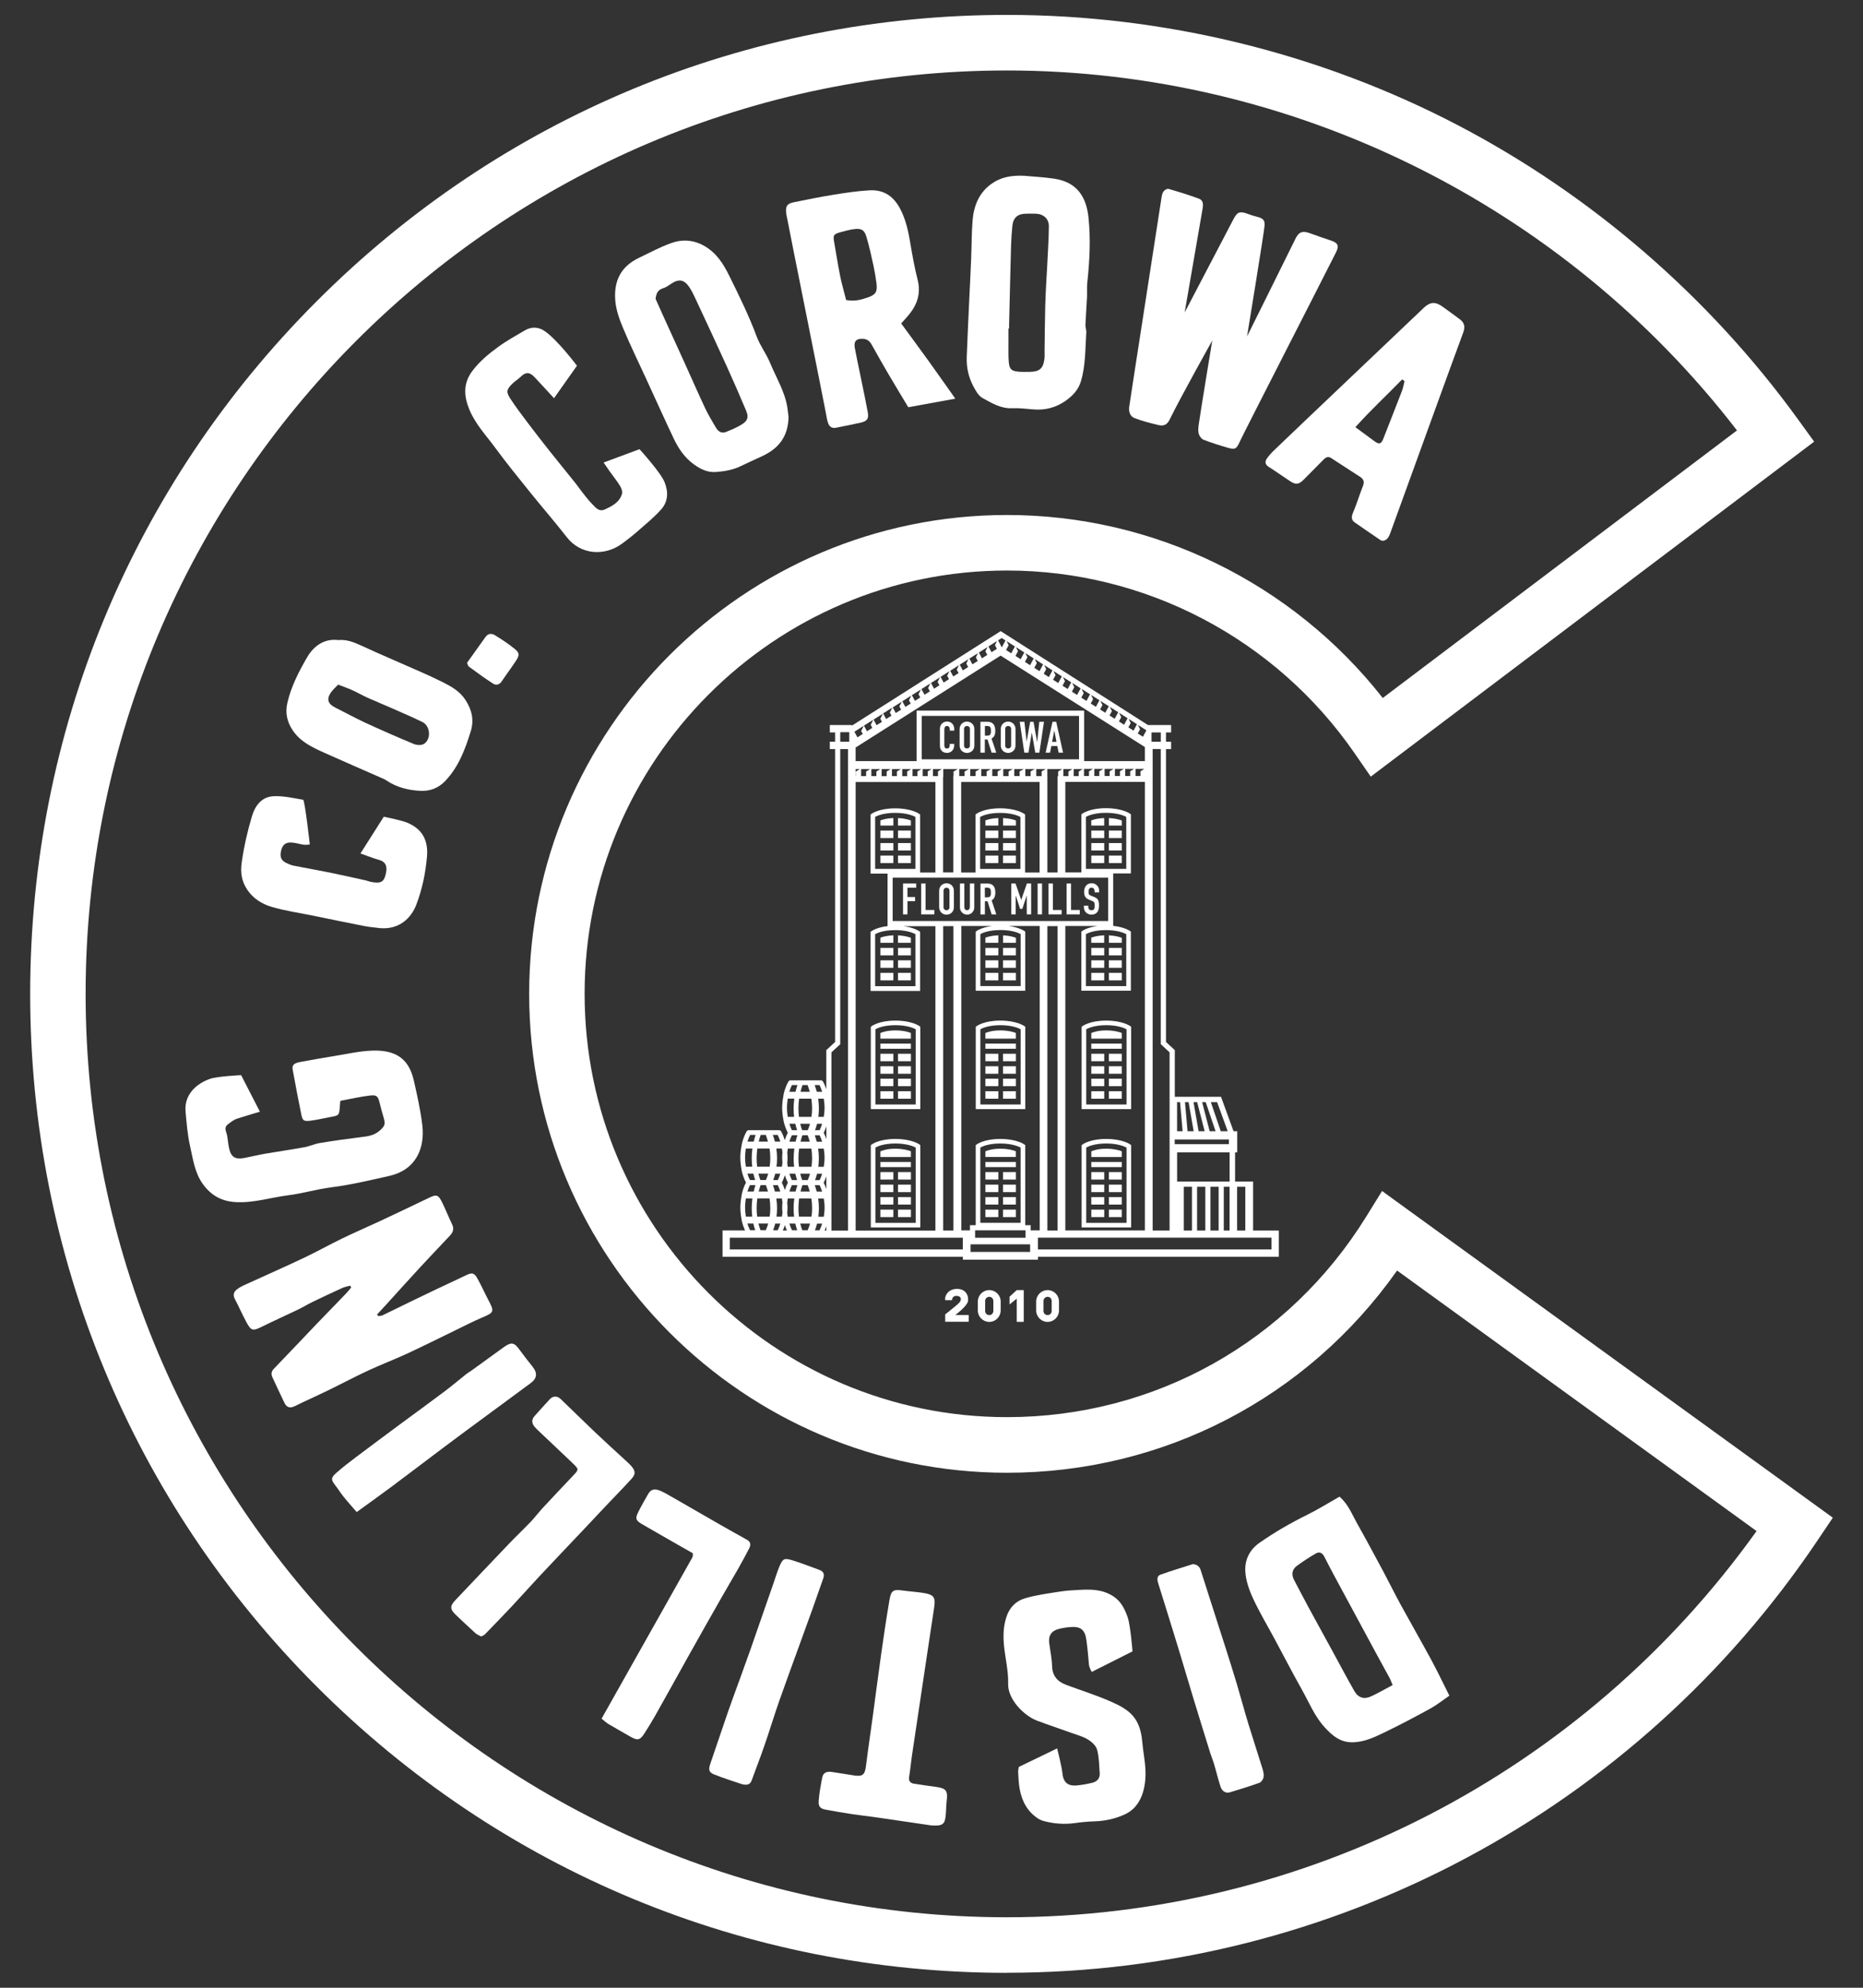 <svg xmlns="http://www.w3.org/2000/svg" id="Layer_1" viewBox="0 0 450 480"><rect x="0" y="0" width="450" height="480" fill="#333333" stroke="none"/><defs><style>.cls-1,.cls-2{fill:#fff;stroke-width:0px;}.cls-2{fill-rule:evenodd;}</style></defs><polygon class="cls-1" points="243.85 313.13 243.85 315 245.59 313.59 245.59 319.2 247.28 319.2 247.28 311.53 245.59 311.53 243.85 313.13"></polygon><path class="cls-1" d="m266.71,225.87h-.16c-1.39.07-2.36.33-2.96.56v1.24h3.12v-1.8h0Z"></path><polygon class="cls-2" points="266.72 234.93 263.6 234.93 263.6 236.74 266.72 236.74 266.72 234.93 266.72 234.93"></polygon><polygon class="cls-2" points="266.72 228.9 263.6 228.9 263.6 230.7 266.72 230.7 266.72 228.9 266.72 228.9"></polygon><polygon class="cls-2" points="266.72 231.9 263.6 231.9 263.6 233.71 266.72 233.71 266.72 231.9 266.72 231.9"></polygon><polygon class="cls-2" points="270.96 200.57 267.84 200.57 267.84 202.38 270.96 202.38 270.96 200.57 270.96 200.57"></polygon><polygon class="cls-2" points="266.72 200.57 263.6 200.57 263.6 202.38 266.72 202.38 266.72 200.57 266.72 200.57"></polygon><polygon class="cls-2" points="270.96 203.58 267.84 203.58 267.84 205.38 270.96 205.38 270.96 203.58 270.96 203.58"></polygon><path class="cls-1" d="m270.96,226.46c-.61-.24-1.64-.51-3.07-.59h-.04v1.8h3.12v-1.22h0Z"></path><polygon class="cls-2" points="266.72 203.58 263.6 203.58 263.6 205.38 266.72 205.38 266.72 203.58 266.72 203.58"></polygon><polygon class="cls-2" points="270.96 206.6 267.84 206.6 267.84 208.41 270.96 208.41 270.96 206.6 270.96 206.6"></polygon><path class="cls-1" d="m270.96,198.13c-.61-.24-1.64-.51-3.07-.58h-.04v1.8h3.12v-1.21h0Z"></path><polygon class="cls-2" points="270.96 292.1 267.84 292.1 267.84 293.9 270.96 293.9 270.96 292.1 270.96 292.1"></polygon><polygon class="cls-2" points="266.72 286.07 263.6 286.07 263.6 287.87 266.72 287.87 266.72 286.07 266.72 286.07"></polygon><polygon class="cls-2" points="270.96 286.07 267.84 286.07 267.84 287.87 270.96 287.87 270.96 286.07 270.96 286.07"></polygon><polygon class="cls-2" points="270.96 283.04 267.84 283.04 267.84 284.84 270.96 284.84 270.96 283.04 270.96 283.04"></polygon><polygon class="cls-2" points="267.84 234.93 270.96 234.93 270.96 236.74 267.84 236.74 267.84 234.93 267.84 234.93"></polygon><polygon class="cls-2" points="267.84 231.9 270.96 231.9 270.96 233.71 267.84 233.71 267.84 231.9 267.84 231.9"></polygon><polygon class="cls-2" points="266.72 289.07 263.6 289.07 263.6 290.88 266.72 290.88 266.72 289.07 266.72 289.07"></polygon><polygon class="cls-2" points="267.84 228.9 270.96 228.9 270.96 230.7 267.84 230.7 267.84 228.9 267.84 228.9"></polygon><polygon class="cls-2" points="266.72 292.1 263.6 292.1 263.6 293.9 266.72 293.9 266.72 292.1 266.72 292.1"></polygon><polygon class="cls-2" points="266.72 283.04 263.6 283.04 263.6 284.84 266.72 284.84 266.72 283.04 266.72 283.04"></polygon><polygon class="cls-2" points="215.78 200.57 212.66 200.57 212.66 202.38 215.78 202.38 215.78 200.57 215.78 200.57"></polygon><path class="cls-1" d="m212.66,198.11v1.24h3.12v-1.8h-.16c-1.39.07-2.36.33-2.96.56"></path><polygon class="cls-2" points="216.91 200.57 220.02 200.57 220.02 202.38 216.91 202.38 216.91 200.57 216.91 200.57"></polygon><path class="cls-1" d="m220.02,198.13c-.61-.24-1.64-.51-3.07-.58h-.05v1.8h3.12v-1.21h0Z"></path><polygon class="cls-2" points="216.91 203.58 220.02 203.58 220.02 205.38 216.91 205.38 216.91 203.58 216.91 203.58"></polygon><polygon class="cls-2" points="215.78 203.58 212.66 203.58 212.66 205.38 215.78 205.38 215.78 203.58 215.78 203.58"></polygon><polygon class="cls-2" points="266.72 206.6 263.6 206.6 263.6 208.41 266.72 208.41 266.72 206.6 266.72 206.6"></polygon><polygon class="cls-2" points="270.96 280.59 263.6 280.59 263.6 281.83 270.96 281.83 270.96 280.59 270.96 280.59"></polygon><polygon class="cls-2" points="242.27 203.58 245.39 203.58 245.39 205.38 242.27 205.38 242.27 203.58 242.27 203.58"></polygon><polygon class="cls-2" points="215.78 206.6 212.66 206.6 212.66 208.41 215.78 208.41 215.78 206.6 215.78 206.6"></polygon><polygon class="cls-2" points="242.27 206.6 245.39 206.6 245.39 208.41 242.27 208.41 242.27 206.6 242.27 206.6"></polygon><polygon class="cls-2" points="242.27 200.57 245.39 200.57 245.39 202.38 242.27 202.38 242.27 200.57 242.27 200.57"></polygon><polygon class="cls-2" points="216.91 206.6 220.02 206.6 220.02 208.41 216.91 208.41 216.91 206.6 216.91 206.6"></polygon><polygon class="cls-2" points="212.66 228.9 215.78 228.9 215.78 230.7 212.66 230.7 212.66 228.9 212.66 228.9"></polygon><path class="cls-1" d="m215.78,225.87h-.16c-1.39.07-2.36.33-2.96.56v1.24h3.12v-1.8h0Z"></path><path class="cls-1" d="m266.71,197.55h-.16c-1.39.07-2.36.32-2.96.56v1.25h3.12v-1.8h0Z"></path><polygon class="cls-2" points="212.66 234.93 215.78 234.93 215.78 236.74 212.66 236.74 212.66 234.93 212.66 234.93"></polygon><polygon class="cls-2" points="212.66 231.9 215.78 231.9 215.78 233.71 212.66 233.71 212.66 231.9 212.66 231.9"></polygon><polygon class="cls-2" points="216.91 228.9 220.02 228.9 220.02 230.7 216.91 230.7 216.91 228.9 216.91 228.9"></polygon><path class="cls-1" d="m220.02,226.46c-.61-.24-1.64-.51-3.07-.59h-.05v1.8h3.12v-1.22h0Z"></path><polygon class="cls-2" points="216.91 231.9 220.02 231.9 220.02 233.71 216.91 233.71 216.91 231.9 216.91 231.9"></polygon><polygon class="cls-2" points="216.91 234.93 220.02 234.93 220.02 236.74 216.91 236.74 216.91 234.93 216.91 234.93"></polygon><polygon class="cls-2" points="238.02 234.93 241.14 234.93 241.14 236.74 238.02 236.74 238.02 234.93 238.02 234.93"></polygon><polygon class="cls-2" points="245.39 257.48 242.27 257.48 242.27 259.29 245.39 259.29 245.39 257.48 245.39 257.48"></polygon><path class="cls-1" d="m238.02,250.81h7.36v-1.37c-.7-.28-1.93-.62-3.75-.62s-2.94.35-3.62.63v1.37h0Z"></path><polygon class="cls-2" points="245.39 254.46 242.27 254.46 242.27 256.26 245.39 256.26 245.39 254.46 245.39 254.46"></polygon><polygon class="cls-2" points="245.39 252.01 238.02 252.01 238.02 253.25 245.39 253.25 245.39 252.01 245.39 252.01"></polygon><polygon class="cls-2" points="245.39 263.51 242.27 263.51 242.27 265.32 245.39 265.32 245.39 263.51 245.39 263.51"></polygon><polygon class="cls-2" points="245.39 260.49 242.27 260.49 242.27 262.29 245.39 262.29 245.39 260.49 245.39 260.49"></polygon><polygon class="cls-2" points="241.14 260.49 238.02 260.49 238.02 262.29 241.14 262.29 241.14 260.49 241.14 260.49"></polygon><polygon class="cls-2" points="241.14 254.46 238.02 254.46 238.02 256.26 241.14 256.26 241.14 254.46 241.14 254.46"></polygon><polygon class="cls-2" points="241.14 263.51 238.02 263.51 238.02 265.32 241.14 265.32 241.14 263.51 241.14 263.51"></polygon><polygon class="cls-2" points="241.14 257.48 238.02 257.48 238.02 259.29 241.14 259.29 241.14 257.48 241.14 257.48"></polygon><path class="cls-1" d="m246.54,266.71h-9.74v-18.17c.54-.3,2.09-.98,4.83-.98s4.35.68,4.91.98v18.17h0Zm-4.91-20.26c-3.91,0-5.65,1.28-5.72,1.33l-.22.17v19.88h11.96v-19.89l-.23-.17c-.08-.05-1.89-1.32-5.79-1.32"></path><path class="cls-1" d="m241.14,225.87h-.16c-1.39.07-2.36.33-2.96.56v1.24h3.12v-1.8h0Z"></path><polygon class="cls-2" points="238.02 228.9 241.14 228.9 241.14 230.7 238.02 230.7 238.02 228.9 238.02 228.9"></polygon><polygon class="cls-2" points="238.02 231.9 241.14 231.9 241.14 233.71 238.02 233.71 238.02 231.9 238.02 231.9"></polygon><path class="cls-1" d="m307.13,301.71h-56.43v-2.84h56.43v2.84h0Zm-65.5-77.13c2.76,0,4.35.68,4.91.98v12.56h-9.74v-12.56c.54-.3,2.09-.97,4.83-.97m7.33,72.52v-1.25h-1.32v-19.34l-.23-.17c-.07-.06-1.88-1.32-5.79-1.32s-5.65,1.28-5.72,1.33l-.22.17v19.33h-1.39v1.25h-2.08v-73.5h7.41c-2.49.32-3.66,1.15-3.72,1.2l-.22.17v14.26h11.96v-14.27l-.23-.17c-.06-.04-1.27-.87-3.77-1.19h7.5v73.5h-2.19,0Zm-12.17-1.82v-18.18c.54-.3,2.09-.98,4.83-.98s4.35.69,4.91.98v18.17h-9.74Zm10.93,3.6h-12.19v-1.79h12.19v1.79h0Zm1.1,3.42h-14.39v-1.83h14.39v1.83h0Zm-16.26-.59h-56.28v-2.84h56.28v2.84h0Zm-52.4-12.33h1.58c-.23,1.67-.19,3.16-.04,4.4h-1.54c-.11-.72-.19-1.44-.19-2.2s.08-1.49.19-2.2m0-7.65c-.11-.71-.19-1.44-.19-2.2s.08-1.49.19-2.2h1.58c-.23,1.67-.19,3.16-.04,4.4h-1.54Zm.38,1.66h1.43c.15.64.31,1.17.44,1.55h-1.27c-.24-.48-.44-1-.61-1.55m1.9,13.67h-1.26c-.25-.5-.46-1.05-.64-1.62h1.43c.15.68.33,1.23.47,1.62m-.39-9.34h-1.5c.18-.55.37-1.07.61-1.55h1.33c-.17.53-.32,1.04-.43,1.55m-.86-13.67h1.32c-.18.55-.33,1.09-.46,1.62h-1.5c.18-.57.39-1.12.64-1.62m4.37,21.39c-.24.87-.49,1.36-.49,1.38-.04.07-.05.15-.07.24h-1.3c-.11-.27-.31-.82-.51-1.62h2.37Zm-2.63-6.06h2.94c.28,1.7.22,3.2.04,4.4h-3.02c-.15-1.22-.2-2.72.04-4.4m2.57-1.66h-2.24c.12-.5.27-1.02.46-1.55h1.3s0,.08.02.12c.18.49.33.96.46,1.43m-.43-2.95c-.03.05-.03.11-.05.17h-1.35c-.12-.29-.3-.83-.48-1.55h2.37c-.24.86-.49,1.37-.49,1.38m-2.14-7.44h2.94c.28,1.7.22,3.2.04,4.4h-3.02c-.15-1.22-.2-2.72.04-4.4m.81-3.28h1.27c0,.07,0,.13.03.19.18.49.33.96.46,1.43h-2.24c.13-.53.29-1.07.48-1.62m4.11,0c.26.5.46,1.05.64,1.62h-1.31c-.14-.53-.3-1.07-.5-1.62h1.16Zm1.02,3.28c.05.32.1.63.13.96-.04.41-.07.82-.07,1.24s.04.83.07,1.24c-.03.33-.08.64-.13.96h-1.31c.16-1.23.21-2.72-.04-4.4h1.35Zm-1.61,18.12h1.23c-.18.57-.38,1.12-.64,1.62h-1.11c.14-.36.34-.91.52-1.62m-.49-10.5c.14-.36.32-.89.49-1.55h1.23c-.17.55-.37,1.07-.61,1.55h-1.11,0Zm1.11,1.23c.24.47.44,1,.61,1.55h-1.31c-.13-.5-.29-1.02-.47-1.55h1.17,0Zm1.12,6.65c-.03.32-.08.64-.13.96h-1.31c.16-1.24.21-2.73-.04-4.4h1.35c.05.32.1.63.13.96-.04.41-.07.82-.07,1.24s.04.83.07,1.24m1.07,4.29h-.98c.19-.41.35-.84.49-1.29.14.45.31.88.49,1.29m.24-11.55c-.29.55-.53,1.15-.73,1.79-.2-.63-.44-1.24-.73-1.79.29-.55.53-1.15.73-1.79.2.64.44,1.24.73,1.79m-.14-7.27c.03-.32.07-.64.12-.96h1.58c-.23,1.67-.2,3.16-.05,4.4h-1.54c-.05-.31-.1-.63-.12-.96.03-.41.07-.82.07-1.24s-.04-.83-.07-1.24m.12-8.61c-.11-.71-.19-1.44-.19-2.2s.08-1.49.19-2.2h1.58c-.23,1.67-.2,3.16-.05,4.4h-1.54Zm.39,1.66h1.43c.15.64.31,1.17.44,1.55h-1.26c-.24-.47-.44-1-.61-1.55m1.5,4.33h-1.5c.17-.55.37-1.07.61-1.55h1.32c-.17.53-.32,1.04-.43,1.55m-1.5,7.72h1.43c.15.64.31,1.17.44,1.55h-1.26c-.24-.48-.44-1-.61-1.55m1.5,4.33h-1.5c.17-.55.37-1.07.61-1.55h1.32c-.17.53-.32,1.04-.43,1.55m-.07,7.72c.16.68.33,1.23.47,1.62h-1.26c-.25-.5-.46-1.05-.64-1.62h1.43Zm-1.94-5.1c.03-.33.07-.64.12-.96h1.58c-.23,1.67-.2,3.16-.05,4.4h-1.54c-.05-.32-.1-.64-.12-.96.03-.41.07-.82.07-1.24s-.04-.83-.07-1.24m1.14-28.34h1.32c-.18.55-.33,1.1-.46,1.62h-1.5c.18-.57.38-1.12.64-1.62m4.37,33.44c-.24.87-.48,1.36-.49,1.38-.04.07-.05.15-.07.24h-1.3c-.11-.27-.31-.82-.51-1.62h2.37Zm-2.63-6.06h2.94c.28,1.7.22,3.2.04,4.4h-3.02c-.15-1.22-.2-2.72.04-4.4m2.57-1.66h-2.24c.12-.5.27-1.02.46-1.55h1.3s0,.08.02.12c.19.49.33.96.46,1.43m-.43-2.95c-.03.05-.03.11-.05.17h-1.35c-.12-.29-.3-.83-.48-1.55h2.37c-.24.86-.48,1.37-.49,1.38m-2.14-7.44h2.94c.28,1.7.22,3.2.04,4.4h-3.02c-.15-1.22-.2-2.72.04-4.4m2.57-1.66h-2.24c.12-.5.27-1.02.46-1.55h1.3s0,.08.02.12c.19.49.33.96.46,1.43m-.43-2.95c-.03.06-.03.11-.05.17h-1.35c-.12-.29-.3-.82-.48-1.55h2.37c-.24.87-.48,1.37-.49,1.38m-2.14-7.44h2.94c.28,1.7.22,3.2.04,4.4h-3.02c-.15-1.22-.2-2.72.04-4.4m.81-3.28h1.27c0,.07,0,.13.03.2.19.48.33.96.46,1.42h-2.24c.13-.53.29-1.07.48-1.62m4.12,0c.25.5.46,1.05.64,1.62h-1.31c-.14-.52-.3-1.07-.5-1.62h1.17Zm1.02,3.28c.11.71.19,1.44.19,2.2s-.08,1.49-.19,2.2h-1.31c.16-1.24.21-2.72-.04-4.4h1.36Zm-.02,8.23c.25-.47.46-.99.65-1.53v3.07c-.18-.54-.4-1.06-.65-1.54m-1.29,20.28c.16-1.24.21-2.73-.04-4.4h1.36c.11.71.19,1.44.19,2.2s-.08,1.49-.19,2.2h-1.31Zm-.31,1.66h1.23c-.18.57-.38,1.12-.64,1.62h-1.11c.14-.36.34-.91.52-1.62m.62-9.27c.24.47.44,1,.61,1.55h-1.31c-.13-.5-.29-1.02-.47-1.55h1.17,0Zm-1.11-13.29c.14-.36.32-.88.49-1.55h1.23c-.17.55-.37,1.07-.61,1.55h-1.11,0Zm1.11,1.24c.24.47.44,1,.61,1.55h-1.31c-.13-.5-.29-1.02-.47-1.55h1.17,0Zm.61,9.27c-.17.55-.37,1.07-.61,1.55h-1.11c.14-.36.32-.89.49-1.55h1.23Zm-.93-1.66c.16-1.23.21-2.72-.04-4.4h1.36c.11.71.19,1.44.19,2.2s-.08,1.49-.19,2.2h-1.31Zm1.94,14.35v1.03h-.41c.15-.33.29-.68.41-1.03m-.65-10.52c.25-.48.46-.99.65-1.53v3.06c-.18-.54-.4-1.05-.65-1.53m1.88-31.47l2.13-1.97v-71.27h1.87v116.27h-4v-43.02h0Zm2.13-77.32h2.18v2.3h-2.18v-2.3h0Zm5.66-1.53l-.61,1.24.39.72-1.29.82-.73-1.36,2.24-1.42h0Zm2.31-1.46l-.61,1.22.39.73-1.29.82-.73-1.36,2.23-1.41h0Zm2.3-1.46l-.59,1.2.39.75-1.29.82-.73-1.36,2.21-1.4h0Zm2.3-1.47l-.59,1.18.4.75-1.29.82-.73-1.36,2.2-1.4h0Zm2.3-1.46l-.58,1.17.41.77-1.29.82-.73-1.36,2.19-1.39h0Zm2.3-1.47l-.57,1.15.42.78-1.29.82-.73-1.37,2.18-1.38h0Zm2.3-1.46l-.56,1.14.42.79-1.29.82-.73-1.37,2.16-1.37h0Zm2.3-1.47l-.55,1.12.43.8-1.29.82-.74-1.37,2.15-1.37h0Zm2.3-1.46l-.55,1.11.43.81-1.29.82-.74-1.38,2.14-1.36h0Zm2.3-1.47l-.54,1.09.44.82-1.29.82-.74-1.38,2.13-1.36h0Zm2.3-1.46l-.53,1.07.45.83-1.29.82-.74-1.38,2.11-1.34h0Zm2.3-1.46l-.52,1.05.45.85-1.29.82-.74-1.39,2.1-1.33h0Zm2.3-1.46l-.51,1.03.46.86-1.29.82-.74-1.39,2.09-1.32h0Zm2.3-1.46l-.51,1.02.46.87-1.29.82-.74-1.39,2.07-1.32h0Zm2.3-1.46l-.5,1,.47.88-1.29.82-.75-1.39,2.06-1.31h0Zm1.14-.72l.91.58-.88,1.65-.04-.03-.88-1.65.89-.56h0Zm1.19.76l1.99,1.27-.88,1.65-1.25-.79.62-1.15-.48-.97h0Zm2.26,1.44l2,1.27-.88,1.64-1.25-.79.61-1.15-.49-.97h0Zm2.27,1.44l2,1.27-.87,1.64-1.25-.79.61-1.14-.49-.98h0Zm2.27,1.44l2,1.28-.87,1.63-1.25-.79.6-1.13-.48-.99h0Zm2.26,1.44l2,1.28-.86,1.62-1.25-.79.6-1.12-.49-.99h0Zm2.26,1.45l2.01,1.28-.87,1.61-1.25-.79.6-1.11-.5-1h0Zm2.27,1.44l2.01,1.28-.86,1.61-1.25-.79.59-1.1-.49-1h0Zm2.26,1.44l2.02,1.29-.86,1.6-1.25-.79.58-1.09-.5-1h0Zm2.26,1.44l2.03,1.29-.86,1.6-1.25-.79.58-1.08-.5-1.01h0Zm2.27,1.44l2.03,1.29-.85,1.59-1.25-.79.57-1.07-.5-1.02h0Zm2.26,1.44l2.03,1.29-.85,1.58-1.25-.79.57-1.07-.51-1.02h0Zm2.27,1.45l2.04,1.29-.85,1.58-1.25-.79.57-1.06-.51-1.02h0Zm2.26,1.44l2.04,1.3-.84,1.57-1.25-.79.56-1.04-.51-1.03h0Zm2.27,1.44l2.04,1.3-.83,1.56-1.25-.79.56-1.04-.51-1.04h0Zm-10.73,10.22v-12.2h-40.47v12.2h-14.72v-3.29l35.02-22.19,34.85,22.08v3.4h-14.67Zm12.42,3.59v-1.71h2.14-.02s-.92.57-.92.57v1.14h-1.21,0Zm-2.49,0v-1.71h2.15-.02s-.93.57-.93.57v1.14h-1.21Zm-2.49,0v-1.71h2.16-.02s-.93.57-.93.57v1.13h-1.21Zm-2.49,0v-1.71h2.16-.02s-.93.58-.93.58v1.13h-1.22Zm-2.49,0v-1.71h2.17-.02s-.94.58-.94.58v1.12h-1.21,0Zm-2.49,0v-1.71h2.17-.02s-.95.59-.95.59v1.12h-1.21,0Zm-4.52,36.22h7.82c-2.49.32-3.66,1.15-3.72,1.2l-.22.17v14.26h11.96v-14.27l-.23-.17c-.06-.04-1.36-.93-4.04-1.22v-12.66h4.28v-14.27l-.23-.17c-.07-.05-1.89-1.32-5.79-1.32s-5.65,1.28-5.72,1.33l-.22.17v14.01h-3.88v-21.86h19.22v108.31h-19.22v-73.5h0Zm14.73,1.96v12.56h-9.74v-12.56c.54-.3,2.09-.97,4.83-.97s4.35.68,4.91.98m-9.74-15.77v-12.56c.54-.29,2.09-.97,4.83-.97s4.35.68,4.91.98v12.56h-9.74Zm-46.09,14.79c2.75,0,4.35.68,4.91.98v12.56h-9.74v-12.56c.54-.3,2.09-.97,4.83-.97m4.91-27.35v12.56h-9.74v-12.56c.54-.29,2.09-.97,4.83-.97s4.35.68,4.91.98m3.9-11.56h-.02s-.92.57-.92.57v1.14h-1.21v-1.71h2.15Zm2.47,0h-.01s-.92.57-.92.57v1.14h-1.21v-1.71h2.14Zm3.88,0h-.02s-1.03.6-1.03.6v1.11h-.05v23.26h-2.48v-23h.04v-1.97h3.53Zm18.93,1.71v-1.71h2.29-.01s-.99.57-.99.57v1.14h-1.29Zm-2.65,0v-1.71h2.29-.02s-.99.57-.99.57v1.14h-1.29Zm-2.66,0v-1.71h2.3-.02s-.99.57-.99.57v1.13h-1.29Zm-2.66,0v-1.71h2.31-.02s-1,.58-1,.58v1.13h-1.29Zm-2.66,0v-1.71h2.32-.02s-1,.58-1,.58v1.12h-1.29,0Zm-2.66,0v-1.71h2.32-.02s-1.01.59-1.01.59v1.12h-1.29Zm-2.65,0v-1.71h2.32-.02s-1.01.59-1.01.59v1.11h-1.29Zm-2.66,0v-1.71h2.33-.02s-1.02.59-1.02.59v1.11h-1.29Zm14.78,9.85v12.56h-9.74v-12.56c.54-.29,2.09-.97,4.83-.97s4.35.68,4.91.98m.88-.77c-.07-.05-1.88-1.32-5.79-1.32s-5.65,1.28-5.72,1.33l-.22.17v14.01h-3.47v-21.86h18.94v21.86h-3.5v-14.01l-.23-.17h0Zm5.61-9.08v-1.71h3.59-.02s-.96.6-.96.6v1.11h-.13v23.26h-2.47v-23.26h0Zm6.07-1.71h-.02s-.96.59-.96.59v1.11h-1.21v-1.71h2.18Zm2.48,0h-.02s-.95.59-.95.59v1.11h-1.21v-1.71h2.18Zm-.89-2.36h-38v-10.48h38v10.48h0Zm-40.23,4.07v-1.71h2.15-.02s-.93.57-.93.57v1.13h-1.21,0Zm-2.48,0v-1.71h2.15-.02s-.93.58-.93.58v1.13h-1.2,0Zm-2.48,0v-1.71h2.16-.02s-.94.58-.94.58v1.12h-1.2,0Zm-2.49,0v-1.71h2.17-.02s-.94.59-.94.59v1.12h-1.21,0Zm-2.48,0v-1.71h2.18-.02s-.95.59-.95.59v1.11h-1.21,0Zm-2.48,0v-1.71h2.18-.01s-.96.59-.96.59v1.11h-1.21Zm-1.32,0v-1.71h1.02-.02s-.96.6-.96.6v1.11h-.04Zm19.27,1.41v21.86h-3.7v-14.01l-.23-.17c-.07-.05-1.89-1.32-5.79-1.32s-5.65,1.28-5.72,1.33l-.22.17v14.26h4.1v12.68c-2.6.3-3.82,1.17-3.88,1.22l-.22.17v14.26h11.96v-14.27l-.23-.17c-.06-.04-1.27-.87-3.77-1.19h7.7v73.5h-19.27v-108.31h19.27Zm4.35,108.31h-2.48v-73.5h2.48v73.5h0Zm25.16,0h-2.47v-73.5h2.47v73.5h0Zm-39.84-85.22h52.05v10.48h-52.05v-10.48h0Zm59.25-36.87l2.04,1.3h0s-.83,1.56-.83,1.56l-1.25-.79.55-1.03-.51-1.04h0Zm3.28,1.81h2.24v2.24h-2.24v-2.24h0Zm4.36,77.26v43.02h-4.09v-116.27h1.96v71.27l2.13,1.97h0Zm1.24,21.03h13.09v1.13h-13.09v-1.13h0Zm.57-9.01h.72l.62,7.02h-1.34v-7.02h0Zm2.78,0l1.23,7.02h-1.48l-.62-7.02h.88Zm2.07,0l1.81,7.02h-1.46l-1.23-7.02h.87Zm2.07,0l2.38,7.02h-1.43l-1.82-7.02h.86Zm2.75,0l2.56,7.02h-1.68l-2.39-7.02h1.51Zm-6.07,31h-1.98v-10.56h1.98v10.56h0Zm3.22,0h-1.99v-10.56h1.99v10.56h0Zm3.22,0h-1.98v-10.56h1.98v10.56h0Zm2.64,0h-1.4v-10.56h1.4v10.56h0Zm-12.67-18.87h12.68v7.05h-12.68v-7.05h0Zm14.49,8.31h1.98v10.56h-1.98v-10.56h0Zm10.04,10.56h-6.18v-11.55h0v-.27h-4.35v-7.05h.06s.46,0,.46,0v-5.11h-.89l-3.03-8.32h-11.16v-11.26l-2.13-1.97v-70.73h1.24v-1.78h-1.24v-2.24h1.24v-1.78h-5.58l-35.26-22.47-.33-.21-35.95,22.83v-.15h-5.32v1.78h1.28v2.24h-1.28v1.78h1.28v70.73l-2.13,1.97v9.44c-.23-.66-.48-1.3-.8-1.86-.11-.18-.3-.29-.51-.29h-7.34c-.21,0-.39.11-.5.29-.49.86-.87,1.86-1.13,2.93,0,0,0,0,0,0,0,.01,0,.03,0,.04-.04.14-.06.28-.09.42h.01s0,.04,0,.06h-.01s0,.05,0,.08c-.18.9-.29,1.84-.29,2.81s.11,1.96.3,2.89c0,.03,0,.06,0,.08.03.14.06.28.09.41,0,.01,0,.02,0,.03,0,0,0,0,0,0,.23.95.56,1.82.97,2.61-.29.55-.53,1.15-.73,1.79-.24-.75-.52-1.48-.88-2.11-.1-.18-.29-.29-.5-.29h-7.34c-.21,0-.4.11-.5.29-.49.86-.87,1.86-1.13,2.93,0,0,0,0,0,0,0,.01,0,.03,0,.04-.03.14-.06.28-.09.42h.01s0,.04,0,.06h-.02s0,.05,0,.08c-.18.9-.29,1.84-.29,2.81s.12,1.96.3,2.89c0,.03,0,.06,0,.08.03.14.05.28.09.41,0,.01,0,.02,0,.03,0,0,0,0,0,0,.23.95.57,1.82.98,2.61-.41.79-.75,1.65-.97,2.61,0,0,0,0,0,0,0,.01,0,.03,0,.04-.03.14-.06.28-.09.42h.01s0,.06,0,.06h-.02s0,.06,0,.08c-.18.9-.29,1.84-.29,2.82s.12,1.96.3,2.88c0,.03,0,.06,0,.09.03.14.05.28.09.41,0,0,0,.02,0,.03,0,0,0,0,0,0,.18.75.44,1.45.74,2.11h-5.43v6.37h58.05v.7h18.13v-.7h58.19v-6.37h0Z"></path><path class="cls-1" d="m245.39,198.13c-.61-.24-1.64-.51-3.07-.58h-.04v1.8h3.12v-1.21h0Z"></path><polygon class="cls-2" points="242.27 234.93 245.39 234.93 245.39 236.74 242.27 236.74 242.27 234.93 242.27 234.93"></polygon><polygon class="cls-2" points="242.27 228.9 245.39 228.9 245.39 230.7 242.27 230.7 242.27 228.9 242.27 228.9"></polygon><path class="cls-1" d="m245.39,226.46c-.61-.24-1.64-.51-3.07-.59h-.04v1.8h3.12v-1.22h0Z"></path><polygon class="cls-2" points="242.27 231.9 245.39 231.9 245.39 233.71 242.27 233.71 242.27 231.9 242.27 231.9"></polygon><path class="cls-1" d="m238.02,278.03v1.36h7.36v-1.38c-.7-.28-1.93-.62-3.75-.62s-2.94.35-3.62.63"></path><polygon class="cls-2" points="245.39 280.59 238.02 280.59 238.02 281.83 245.39 281.83 245.39 280.59 245.39 280.59"></polygon><polygon class="cls-2" points="270.96 252.01 263.6 252.01 263.6 253.25 270.96 253.25 270.96 252.01 270.96 252.01"></polygon><path class="cls-1" d="m263.6,279.39h7.36v-1.38c-.7-.28-1.93-.62-3.75-.62s-2.94.35-3.61.63v1.36h0Z"></path><polygon class="cls-2" points="270.96 254.46 267.84 254.46 267.84 256.26 270.96 256.26 270.96 254.46 270.96 254.46"></polygon><polygon class="cls-2" points="266.72 254.46 263.6 254.46 263.6 256.26 266.72 256.26 266.72 254.46 266.72 254.46"></polygon><polygon class="cls-2" points="270.96 257.48 267.84 257.48 267.84 259.29 270.96 259.29 270.96 257.48 270.96 257.48"></polygon><polygon class="cls-2" points="270.96 260.49 267.84 260.49 267.84 262.29 270.96 262.29 270.96 260.49 270.96 260.49"></polygon><polygon class="cls-2" points="266.72 263.51 263.6 263.51 263.6 265.32 266.72 265.32 266.72 263.51 266.72 263.51"></polygon><polygon class="cls-2" points="266.72 257.48 263.6 257.48 263.6 259.29 266.72 259.29 266.72 257.48 266.72 257.48"></polygon><path class="cls-1" d="m272.11,295.29h-9.74v-18.18c.54-.3,2.09-.98,4.83-.98s4.35.69,4.91.98v18.17h0Zm-4.91-20.26c-3.9,0-5.65,1.28-5.72,1.33l-.22.17v19.87h11.96v-19.88l-.23-.17c-.07-.05-1.89-1.32-5.79-1.32"></path><polygon class="cls-2" points="266.72 260.49 263.6 260.49 263.6 262.29 266.72 262.29 266.72 260.49 266.72 260.49"></polygon><polygon class="cls-2" points="270.96 263.51 267.84 263.51 267.84 265.32 270.96 265.32 270.96 263.51 270.96 263.51"></polygon><path class="cls-1" d="m263.6,250.81h7.36v-1.37c-.7-.28-1.93-.62-3.75-.62s-2.94.35-3.61.63v1.37h0Z"></path><polygon class="cls-2" points="241.14 283.04 238.02 283.04 238.02 284.84 241.14 284.84 241.14 283.04 241.14 283.04"></polygon><polygon class="cls-2" points="245.39 292.1 242.27 292.1 242.27 293.9 245.39 293.9 245.39 292.1 245.39 292.1"></polygon><polygon class="cls-2" points="245.39 286.07 242.27 286.07 242.27 287.87 245.39 287.87 245.39 286.07 245.39 286.07"></polygon><polygon class="cls-2" points="245.39 283.04 242.27 283.04 242.27 284.84 245.39 284.84 245.39 283.04 245.39 283.04"></polygon><polygon class="cls-2" points="245.39 289.07 242.27 289.07 242.27 290.88 245.39 290.88 245.39 289.07 245.39 289.07"></polygon><polygon class="cls-2" points="241.14 292.1 238.02 292.1 238.02 293.9 241.14 293.9 241.14 292.1 241.14 292.1"></polygon><polygon class="cls-2" points="241.14 286.07 238.02 286.07 238.02 287.87 241.14 287.87 241.14 286.07 241.14 286.07"></polygon><path class="cls-1" d="m272.11,266.71h-9.74v-18.17c.54-.3,2.09-.98,4.83-.98s4.35.68,4.91.98v18.17h0Zm-4.91-20.26c-3.9,0-5.65,1.28-5.72,1.33l-.22.17v19.88h11.96v-19.89l-.23-.17c-.07-.05-1.89-1.32-5.79-1.32"></path><polygon class="cls-2" points="241.14 289.07 238.02 289.07 238.02 290.88 241.14 290.88 241.14 289.07 241.14 289.07"></polygon><polygon class="cls-2" points="270.96 289.07 267.84 289.07 267.84 290.88 270.96 290.88 270.96 289.07 270.96 289.07"></polygon><polygon class="cls-2" points="220.03 263.51 216.91 263.51 216.91 265.32 220.03 265.32 220.03 263.51 220.03 263.51"></polygon><polygon class="cls-2" points="215.78 254.46 212.66 254.46 212.66 256.26 215.78 256.26 215.78 254.46 215.78 254.46"></polygon><polygon class="cls-2" points="215.78 260.49 212.66 260.49 212.66 262.29 215.78 262.29 215.78 260.49 215.78 260.49"></polygon><polygon class="cls-2" points="215.78 257.48 212.66 257.48 212.66 259.29 215.78 259.29 215.78 257.48 215.78 257.48"></polygon><polygon class="cls-2" points="220.03 260.49 216.91 260.49 216.91 262.29 220.03 262.29 220.03 260.49 220.03 260.49"></polygon><polygon class="cls-2" points="220.03 254.46 216.91 254.46 216.91 256.26 220.03 256.26 220.03 254.46 220.03 254.46"></polygon><polygon class="cls-2" points="220.03 257.48 216.91 257.48 216.91 259.29 220.03 259.29 220.03 257.48 220.03 257.48"></polygon><polygon class="cls-2" points="220.02 252.01 212.66 252.01 212.66 253.25 220.02 253.25 220.02 252.01 220.02 252.01"></polygon><path class="cls-1" d="m212.66,250.81h7.36v-1.37c-.7-.28-1.93-.62-3.75-.62s-2.94.35-3.62.63v1.37h0Z"></path><polygon class="cls-2" points="215.78 263.51 212.66 263.51 212.66 265.32 215.78 265.32 215.78 263.51 215.78 263.51"></polygon><polygon class="cls-1" points="223.57 213.35 222.51 213.35 222.51 220.8 225.68 220.8 225.68 219.74 223.57 219.74 223.57 213.35 223.57 213.35"></polygon><path class="cls-1" d="m239.33,216.02c-.02.14-.06.26-.12.36-.06.1-.14.18-.26.22-.11.05-.26.08-.45.08h-.61v-2.32h.55c.2,0,.35.03.47.07.12.05.21.12.28.22.07.1.11.22.13.36.02.14.03.31.03.5s0,.35-.03.5m.89.64c.14-.31.21-.68.21-1.11,0-1.46-.63-2.18-1.88-2.18h-1.71v7.45h1.07v-3.18h.64l.99,3.18h1.13l-1.14-3.4c.34-.19.57-.44.71-.75"></path><path class="cls-1" d="m229.34,219.05c0,.26-.07.44-.21.57-.14.12-.31.18-.51.18s-.36-.06-.5-.18c-.14-.13-.21-.31-.21-.57v-3.93c0-.26.07-.45.21-.57.14-.12.31-.18.5-.18s.37.06.51.18c.14.12.21.32.21.57v3.93h0Zm.5-5.3c-.17-.15-.36-.26-.57-.34-.21-.07-.43-.12-.64-.12s-.43.04-.64.12c-.21.08-.4.19-.57.34-.17.15-.31.34-.41.57-.11.23-.16.5-.16.8v3.93c0,.3.05.57.16.8.11.23.24.41.41.57.17.15.36.26.57.34.21.08.43.11.64.11s.43-.04.64-.11c.21-.07.4-.19.57-.34.17-.15.31-.34.41-.57.11-.23.16-.5.16-.8v-3.93c0-.3-.05-.57-.16-.8-.11-.23-.24-.42-.41-.57"></path><path class="cls-1" d="m234.25,219.02c0,.26-.06.46-.19.58-.13.13-.28.19-.47.19s-.35-.06-.47-.19c-.13-.12-.19-.32-.19-.58v-5.67h-1.06v5.78c0,.24.04.47.14.68.09.21.21.39.37.55.16.16.34.28.55.37.21.09.43.14.67.14s.46-.05.67-.14c.21-.09.39-.21.55-.37.16-.16.28-.34.37-.55.09-.21.14-.43.14-.68v-5.78h-1.06v5.67h0Z"></path><path class="cls-1" d="m221.19,266.71h-9.74v-18.17c.54-.3,2.09-.98,4.83-.98s4.35.68,4.91.98v18.17h0Zm1.11-18.77l-.23-.17c-.07-.05-1.89-1.32-5.79-1.32s-5.65,1.28-5.72,1.33l-.22.17v19.88h11.96v-19.89h0Z"></path><polygon class="cls-1" points="218.12 220.8 219.19 220.8 219.19 217.62 221.03 217.62 221.03 216.62 219.19 216.62 219.19 214.36 221.3 214.36 221.3 213.35 218.12 213.35 218.12 220.8 218.12 220.8"></polygon><polygon class="cls-2" points="251.7 213.35 250.63 213.35 250.63 220.8 251.7 220.8 251.7 213.35 251.7 213.35"></polygon><polygon class="cls-1" points="254.32 213.35 253.25 213.35 253.25 220.8 256.43 220.8 256.43 219.74 254.32 219.74 254.32 213.35 254.32 213.35"></polygon><polygon class="cls-1" points="246.68 217.3 246.66 217.3 245.3 213.35 244.27 213.35 244.27 220.8 245.34 220.8 245.34 216.27 245.36 216.27 246.4 219.47 246.94 219.47 247.99 216.27 248.01 216.27 248.01 220.8 249.07 220.8 249.07 213.35 248.04 213.35 246.68 217.3 246.68 217.3"></polygon><polygon class="cls-1" points="258.7 213.35 257.64 213.35 257.64 220.8 260.81 220.8 260.81 219.74 258.7 219.74 258.7 213.35 258.7 213.35"></polygon><path class="cls-1" d="m264.98,213.82c-.16-.16-.34-.29-.56-.39-.22-.1-.46-.15-.72-.15-.31,0-.58.06-.81.17-.23.11-.42.25-.57.43-.15.18-.26.4-.34.65-.08.25-.12.52-.12.8,0,.46.08.86.24,1.16.16.31.46.56.93.75l.76.32c.14.05.24.11.32.16.08.05.14.11.19.18.04.08.07.18.09.31.01.12.02.29.02.48,0,.17,0,.32-.02.46-.01.14-.04.26-.1.35s-.13.17-.23.22c-.11.05-.25.07-.43.07-.27,0-.46-.07-.58-.23-.11-.16-.18-.33-.18-.53v-.33h-1.06v.39c0,.25.05.49.14.7.09.21.22.41.38.56.16.16.35.28.57.37.22.09.46.14.72.14.34,0,.63-.06.87-.17.24-.11.43-.27.57-.46.14-.19.25-.42.31-.69.06-.27.09-.56.09-.87,0-.27-.01-.51-.04-.73-.03-.21-.08-.4-.16-.57-.08-.16-.19-.3-.34-.43-.14-.12-.34-.23-.57-.32l-.81-.32c-.14-.06-.25-.11-.33-.17-.08-.05-.14-.11-.18-.19-.04-.07-.07-.16-.08-.26,0-.1-.01-.22-.01-.37,0-.12,0-.24.03-.36.03-.11.06-.22.11-.3.06-.09.13-.16.22-.21.09-.06.21-.08.36-.08.27,0,.46.09.58.27.11.18.17.39.17.63v.24h1.07v-.53c0-.21-.04-.41-.13-.61-.08-.2-.2-.38-.36-.54"></path><polygon class="cls-2" points="241.14 200.57 238.02 200.57 238.02 202.38 241.14 202.38 241.14 200.57 241.14 200.57"></polygon><path class="cls-1" d="m237.89,175.31h.56c.19,0,.35.02.47.07.12.05.21.12.28.23.07.1.11.22.13.36.02.14.03.31.03.5s0,.36-.03.5c-.02.14-.06.26-.12.36-.06.1-.14.17-.25.23-.11.05-.26.07-.45.07h-.61v-2.32h0Zm0,3.26h.64l.99,3.18h1.13l-1.15-3.4c.34-.19.58-.44.71-.75.14-.31.2-.68.2-1.11,0-1.46-.63-2.19-1.88-2.19h-1.71v7.45h1.06v-3.18h0Z"></path><path class="cls-1" d="m232.86,176.06c0-.25.07-.44.21-.57.14-.12.31-.18.5-.18s.36.06.5.18c.14.13.21.32.21.57v3.93c0,.26-.07.45-.21.57-.14.12-.31.18-.5.18s-.36-.06-.5-.18c-.14-.13-.21-.31-.21-.57v-3.93h0Zm-.5,5.3c.17.15.36.27.57.34.21.08.43.12.64.12s.43-.04.64-.12c.21-.07.41-.19.58-.34.17-.14.31-.34.41-.56.1-.22.15-.5.15-.8v-3.93c0-.3-.05-.57-.15-.79-.11-.23-.25-.42-.41-.57-.17-.14-.36-.26-.58-.34-.21-.08-.43-.12-.64-.12s-.43.04-.64.12c-.21.07-.41.19-.57.34-.17.15-.31.34-.41.57-.11.23-.16.5-.16.79v3.93c0,.31.05.58.16.8.1.22.24.42.41.56"></path><polygon class="cls-1" points="248.42 181.75 249.23 176.92 249.24 176.92 250.06 181.75 251.06 181.75 252.17 174.3 251.04 174.3 250.53 179.15 250.51 179.15 249.64 174.3 248.83 174.3 247.99 179.03 247.97 179.03 247.44 174.3 246.31 174.3 247.42 181.75 248.42 181.75 248.42 181.75"></polygon><path class="cls-1" d="m227.6,181.44c.17.14.36.23.57.29.21.06.41.08.61.08.24,0,.46-.04.66-.14.21-.09.39-.22.54-.37.15-.16.27-.34.36-.55.09-.21.13-.43.13-.66v-.46h-1.07v.37c0,.14-.02.27-.06.36-.04.1-.1.17-.16.23s-.14.1-.22.12c-.08.03-.16.04-.22.04-.25,0-.41-.07-.5-.22-.1-.14-.14-.33-.14-.54v-3.81c0-.25.04-.46.13-.62.09-.17.26-.25.53-.25.2,0,.36.07.48.23.12.15.18.34.18.54v.36h1.07v-.42c0-.26-.04-.5-.13-.72-.09-.21-.21-.41-.36-.57-.15-.15-.33-.28-.54-.36-.21-.08-.43-.13-.68-.13-.26,0-.5.05-.71.13-.21.09-.39.21-.55.36-.15.15-.27.33-.36.54-.08.21-.13.43-.13.68v4.1c0,.34.06.62.16.84.11.23.25.41.41.54"></path><path class="cls-1" d="m242.8,176.06c0-.25.07-.44.21-.57.14-.12.31-.18.51-.18s.36.06.5.18c.14.13.21.32.21.57v3.93c0,.26-.07.45-.21.57-.14.12-.31.18-.5.18s-.37-.06-.51-.18c-.14-.13-.21-.31-.21-.57v-3.93h0Zm-.5,5.3c.17.15.36.27.57.34.21.08.43.12.64.12s.43-.04.64-.12c.21-.07.4-.19.57-.34.17-.14.31-.34.41-.56.11-.22.16-.5.16-.8v-3.93c0-.3-.05-.57-.16-.79-.11-.23-.24-.42-.41-.57-.17-.14-.36-.26-.57-.34-.21-.08-.43-.12-.64-.12s-.43.04-.64.12c-.21.07-.4.19-.57.34-.17.15-.31.34-.41.57-.1.23-.16.5-.16.79v3.93c0,.31.06.58.16.8.11.22.24.42.41.56"></path><polygon class="cls-2" points="241.14 206.6 238.02 206.6 238.02 208.41 241.14 208.41 241.14 206.6 241.14 206.6"></polygon><path class="cls-1" d="m238.02,198.11v1.24h3.12v-1.8h-.16c-1.39.07-2.36.33-2.96.56"></path><path class="cls-1" d="m254.65,176.45h.02l.52,2.7h-1.06l.52-2.7h0Zm-.71,3.7h1.45l.32,1.6h1.07l-1.66-7.45h-.89l-1.66,7.45h1.07l.31-1.6h0Z"></path><polygon class="cls-2" points="215.78 292.1 212.66 292.1 212.66 293.9 215.78 293.9 215.78 292.1 215.78 292.1"></polygon><polygon class="cls-2" points="241.14 203.58 238.02 203.58 238.02 205.38 241.14 205.38 241.14 203.58 241.14 203.58"></polygon><polygon class="cls-2" points="220.03 283.04 216.91 283.04 216.91 284.84 220.03 284.84 220.03 283.04 220.03 283.04"></polygon><polygon class="cls-2" points="220.03 289.07 216.91 289.07 216.91 290.88 220.03 290.88 220.03 289.07 220.03 289.07"></polygon><polygon class="cls-2" points="215.78 283.04 212.66 283.04 212.66 284.84 215.78 284.84 215.78 283.04 215.78 283.04"></polygon><polygon class="cls-2" points="220.03 292.1 216.91 292.1 216.91 293.9 220.03 293.9 220.03 292.1 220.03 292.1"></polygon><polygon class="cls-2" points="215.78 286.07 212.66 286.07 212.66 287.87 215.78 287.87 215.78 286.07 215.78 286.07"></polygon><polygon class="cls-2" points="215.78 289.07 212.66 289.07 212.66 290.88 215.78 290.88 215.78 289.07 215.78 289.07"></polygon><path class="cls-1" d="m212.66,279.39h7.36v-1.38c-.7-.28-1.93-.62-3.75-.62s-2.94.35-3.62.63v1.36h0Z"></path><polygon class="cls-2" points="220.03 286.07 216.91 286.07 216.91 287.87 220.03 287.87 220.03 286.07 220.03 286.07"></polygon><path class="cls-1" d="m221.19,295.29h-9.74v-18.18c.54-.3,2.09-.98,4.83-.98s4.35.69,4.91.98v18.17h0Zm1.11-18.77l-.23-.17c-.07-.05-1.89-1.32-5.79-1.32s-5.65,1.28-5.72,1.33l-.22.17v19.87h11.96v-19.88h0Z"></path><polygon class="cls-2" points="220.02 280.59 212.66 280.59 212.66 281.83 220.02 281.83 220.02 280.59 220.02 280.59"></polygon><path class="cls-1" d="m243.24,17.02C120.52,17.02,20.68,117.05,20.68,240s99.84,222.98,222.56,222.98c72.02,0,139.21-34.74,181.05-93.26l-86.83-62.91c-21.66,30.71-56.37,48.83-94.22,48.83-63.64,0-115.42-51.88-115.42-115.64s51.78-115.64,115.42-115.64c35.5,0,68.93,16.4,90.76,44.19l85.56-64.61c-42.02-54.55-107.44-86.92-176.32-86.92m0,459.38c-63.03,0-122.28-24.59-166.85-69.24C31.83,362.51,7.29,303.14,7.29,240S31.83,117.49,76.4,72.84C120.97,28.19,180.22,3.6,243.24,3.6c37.9,0,75.57,9.22,108.95,26.66,32.3,16.88,60.71,41.45,82.15,71.06l3.86,5.33-107.1,80.89-3.97-5.74c-19.09-27.57-50.45-44.03-83.89-44.03-56.26,0-102.03,45.85-102.03,102.22s45.77,102.22,102.03,102.22c35.58,0,68.03-18.12,86.8-48.48l3.79-6.13,6.27,4.55,102.61,74.34-3.62,5.38c-43.99,65.44-117.2,104.51-195.85,104.51"></path><path class="cls-2" d="m312.83,57.79c.95-1.94,1.85-2.13,3.89-1.36,1.57.59,3.16,1.11,4.75,1.65,1.75.59,2.04,1.26,1.22,2.89-4.18,8.31-22.14,43.32-23.22,45.67-.82,1.78-1.1,2-2.93,1.47-1.97-.57-3.94-1.18-5.85-1.93-.51-.2-1-.91-1.15-1.48-.19-.7-.08-1.51.02-2.26.45-3.25,3.26-20.21,3.26-20.21,0,0-7.86,14.06-10.32,19.14-.59,1.22-1.47,1.55-2.58,1.29-2-.47-4-.97-5.91-1.71-1.08-.42-1.42-1.63-1.25-2.74.74-5.05,7.22-46.56,7.75-50.18.09-.6.18-1.25.49-1.74.23-.36.9-.78,1.24-.68,2.48.71,4.96,1.48,7.38,2.37,1.02.38,1.04,1.41.87,2.37-.28,1.58-4.34,25.1-4.34,25.1,0,0,10.28-19.63,11.76-22.47.96-1.85,1.58-2.03,3.49-1.33.78.29,1.58.54,2.38.74,1.26.32,1.76.79,1.68,2.02-.1,1.6-4.24,26.83-4.24,26.83,0,0,9.74-19.6,11.62-23.44"></path><path class="cls-2" d="m84.58,310.46c-.62.18-1.28.28-1.86.54-2.42,1.1-4.82,2.22-7.21,3.38-1.22.59-2.37,1.31-3.59,1.89-2.89,1.39-5.81,2.69-8.68,4.11-2.17,1.07-2.59,1.01-3.75-1.15-.97-1.81-1.79-3.71-2.75-5.52-.55-1.03-.28-1.76.54-2.39.48-.36,1.01-.67,1.56-.92,4.86-2.22,9.75-4.38,14.58-6.66,3.09-1.46,6.07-3.14,9.14-4.63,3-1.46,6.07-2.77,9.09-4.18,3.92-1.84,7.84-3.68,11.73-5.57,2.09-1.02,2.46-.96,3.5,1.17.82,1.7,1.52,3.46,2.34,5.16.52,1.09.17,1.93-.56,2.71-2.35,2.5-4.73,4.97-7.06,7.5-2.84,3.07-5.64,6.19-8.46,9.29-.68.75-1.37,1.49-2.06,2.23.09.13.18.25.27.38.34-.05.73-.02,1.03-.17,2.26-1.08,4.5-2.2,6.75-3.29,1.92-.93,3.84-1.86,5.76-2.77,2.61-1.24,5.22-2.46,7.83-3.69,1.21-.58,1.81-.52,2.49.66.99,1.72,1.78,3.55,2.71,5.31,1.55,2.94,1.48,3.07-1.62,4.38-2.17.93-4.26,2.02-6.39,3.05-3.9,1.89-7.77,3.83-11.7,5.65-3.11,1.43-6.31,2.64-9.41,4.09-3.36,1.57-6.63,3.31-9.97,4.93-2.53,1.23-5.11,2.36-7.63,3.61-1.12.55-1.94.33-2.47-.75-1-2.05-1.95-4.13-2.92-6.2-.35-.76-.3-1.42.34-2.08,3.55-3.68,7.05-7.39,10.58-11.08,2.27-2.37,4.57-4.72,6.84-7.08.45-.46.85-.98,1.27-1.48l-.26-.41h0Z"></path><path class="cls-2" d="m336.38,406.89c-.3-.7-.49-1.25-.76-1.75-1.05-1.94-2.13-3.87-3.18-5.82-2.58-4.76-5.15-9.53-7.72-14.3-1.62-3.02-3.28-6.02-4.82-9.08-.5-.99-1.21-1.29-2.02-.83-1.58.89-3.1,1.91-4.58,2.98-1.23.89-1.42,2.11-.71,3.46,1.18,2.22,2.33,4.47,3.53,6.68,1.96,3.62,3.95,7.22,5.93,10.84,1.68,3.08,3.32,6.19,5.07,9.25.95,1.67,2.36,2.11,4.1,1.3,1.71-.79,3.35-1.75,5.16-2.71m-12.82-45.49c2.14,1.86,2.98,4.22,4.17,6.32,2.21,3.91,4.32,7.87,6.45,11.83,1.4,2.62,2.71,5.3,4.14,7.91,2.45,4.48,5,8.91,7.43,13.4,1.48,2.74,2.82,5.57,4.34,8.59-1.66,1.14-3.08,2.28-4.65,3.14-3.67,2.01-7.37,3.97-11.14,5.78-2.31,1.11-4.6,2.21-7.32,2.33-3.16.14-5.14-1.57-7.01-3.61-2.44-2.67-3.79-6.04-5.53-9.15-2.25-3.99-4.34-8.06-6.51-12.09-1.77-3.29-3.7-6.51-5.27-9.9-.95-2.05-1.75-4.34-1.86-6.56-.14-2.71,1-5.17,3.43-6.86,3.64-2.54,7.45-4.75,11.43-6.71,2.65-1.3,5.17-2.89,7.9-4.43"></path><path class="cls-2" d="m82.2,265.83c-.07.81-.1,1.11-.12,1.42-.15,2.07-.22,2.13-2.19,2.47-1.64.29-3.27.71-4.92.91-1.62.19-1.89-.02-2.2-1.55-.73-3.58-1.42-7.18-2.07-10.77-.21-1.15.32-1.61,2-1.9,2.69-.48,5.39-.98,8.08-1.41,3.08-.49,6.17-1.22,9.27-1.3,5.09-.14,8.62,1.57,9.89,7.15.81,3.57,1.62,7.16,2.06,10.78.68,5.57-1.47,10.85-7.94,12.32-4.67,1.06-9.32,2.16-14.09,2.77-3.47.45-6.86,1.47-10.33,1.91-4.3.54-8.48,1.94-12.9,1.64-3.26-.22-5.77-1.64-7.7-4.29-2.02-2.76-2.41-6.07-3.13-9.22-.62-2.74-.84-5.57-1.09-8.38-.36-4.03,2.61-6.75,5.99-7.89,1.79-.6,7.43-.87,7.43-.87l4.54,8.83s-4.44,1.32-5.51,1.68c-.83.27-1.58.88-2.29,1.43-.96.75-.33,1.65-.15,2.52.2.97.26,1.97.45,2.94.46,2.39,1.45,3.05,3.88,2.58,1.64-.32,3.27-.73,4.92-1.01,3.15-.54,6.31-.99,9.45-1.56,1.27-.23,2.47-.81,3.74-1.02,3.15-.52,6.32-.96,9.49-1.36,1.75-.22,3.48-.34,4.9-1.58,1.29-1.13,1.48-1.59,1.01-3.17-.35-1.17-.67-2.35-.96-3.54-.39-1.61-.68-2.01-2.34-1.82-2.39.29-4.75.84-7.18,1.29"></path><path class="cls-2" d="m204.38,72.45c2.07.39,3.67-.08,5.25-.63,1.88-.65,2.34-1.35,2.08-3.4-.18-1.43-.42-2.87-.73-4.28-.52-2.37-1.03-4.76-1.74-7.08-.47-1.53-1.2-1.92-2.78-1.75-1.12.12-2.23.43-3.33.73-1.82.49-1.95.74-1.62,2.56.48,2.7.89,5.41,1.43,8.09.39,1.92.95,3.8,1.44,5.75m13.3,5.67c2.33,3.19,4.54,6.18,6.72,9.2,2.14,2.97,6.35,8.96,6.35,8.96l-11.36,2.07s-3.15-5.21-4.69-7.83c-1.42-2.43-2.81-4.87-4.18-7.33-.45-.8-1.05-1.28-1.98-1.36-1.61-.13-2.35.52-2.08,2.12.36,2.11,2.62,12.53,3.16,15.69.26,1.52-.21,2.08-1.72,2.43-2,.45-4.02.85-6.04,1.24-1,.19-1.6-.37-1.88-1.25-.23-.72-.34-1.49-.48-2.24-.61-3.37-8.95-44.72-9.36-47.05-.08-.45-.21-.9-.25-1.36-.15-1.65.22-2.23,1.89-2.57,3.21-.65,6.42-1.3,9.65-1.82,2.85-.46,5.72-.89,8.6-1.05,3.55-.19,5.95,1.51,7.57,4.79,1.25,2.53,1.81,5.13,2.26,7.85.5,3,1.05,6.01,1.79,8.96.83,3.28-.09,6-2.14,8.48-.62.75-1.29,1.46-1.84,2.07"></path><path class="cls-2" d="m273.54,398.78l-9.83,4.95s-.61-.96-.68-1.8c-.17-1.98-.35-3.95-.62-5.92-.34-2.47-1.4-3.31-3.87-3.11-.91.07-1.82.21-2.71.43-1.88.46-2.65,1.64-2.39,3.53.25,1.81.63,3.62.68,5.44.07,2.43,1.33,3.79,3.46,4.58,3.57,1.32,7.2,2.47,10.68,3.99,4.57,1.99,7.15,3.93,7.65,9.77.19,2.28.68,4.54.77,6.82.17,4.23-.96,8.77-4.85,10.61-2.34,1.11-4.89,1.67-7.53,1.75-1.52.05-3.04.18-4.55.4-2.61.38-5.21.18-7.72-.5-1.04-.29-2.05-1.04-2.83-1.82-2.15-2.16-2.93-4.94-3.15-7.91-.05-.68-.08-1.38-.12-2.06-.03-.48.17-1.26.17-1.26l9.25-4.47s1.13,4.47,1.26,5.91c.2,2.21,1.23,3.21,3.4,3.04,1.29-.1,2.57-.35,3.83-.65,1.16-.28,1.88-1.07,1.79-2.32-.14-1.9-.14-3.85-.63-5.66-.25-.96-1.28-1.89-2.18-2.45-1.14-.71-2.52-1.07-3.81-1.54-2.85-1.03-5.73-1.97-8.55-3.04-3.12-1.19-7.06-5.13-6.95-8.9.09-2.94-.64-5.9-.96-8.86-.26-2.36-.25-4.64.46-7.01.78-2.58,2.41-4.15,4.75-4.82,2.69-.77,5.5-1.13,8.28-1.57,1.5-.24,3.03-.32,4.55-.4,2.9-.16,5.72-.17,8.36,1.57,1.89,1.25,2.73,3.08,3.41,4.97.71,1.98,1.19,8.34,1.19,8.34"></path><path class="cls-2" d="m158.35,72.16c.58,1.3,1.15,2.6,1.74,3.89,1.8,3.96,3.6,7.91,5.4,11.86,1.61,3.54,3.16,7.11,4.82,10.63.78,1.65,1.72,3.22,2.66,4.79.5.84,1.32,1.4,2.33,1,1.34-.52,2.68-1.1,3.9-1.85,1.41-.87,1.68-1.75,1.02-3.32-1.53-3.65-3.12-7.27-4.75-10.87-2.37-5.21-4.79-10.4-7.21-15.58-.51-1.11-1.02-2.23-1.68-3.25-1.32-2.02-2.65-2.21-4.61-.84-.55.38-1.14.78-1.77.97-1.25.39-1.71,1.2-1.84,2.57m32.11,28.54c-.1,4.81-2.46,7.57-6.18,9.36-1.79.86-3.61,1.64-5.39,2.51-1.89.93-3.93,1.25-5.97,1.41-1.99.16-3.73-.69-5.31-1.83-2.22-1.6-3.73-3.8-4.88-6.23-2.25-4.75-4.41-9.55-6.61-14.33-1.88-4.09-3.86-8.14-5.6-12.29-.88-2.1-1.7-4.34-1.9-6.58-.42-4.66,1.16-8.29,5.71-10.46,2.55-1.22,5.05-2.57,7.69-3.53,2.73-1,5.48-.85,8.15.69,2.88,1.66,4.54,4.29,5.93,7.1,2.4,4.85,4.79,9.7,6.68,14.79.82,2.18,2.3,4.11,3.2,6.28,1.48,3.58,3.58,6.93,4.2,10.85.14.9.22,1.82.27,2.25"></path><path class="cls-2" d="m243.74,79.32h-.15c0,1.3,0,2.6,0,3.9.01,1.38-.04,2.76.07,4.13.14,1.81.63,2.26,2.41,2.41.91.07,1.84.04,2.75.03,2.27-.04,3.17-.83,3.45-3.08.09-.68.03-1.38.04-2.07.05-3.59.07-7.18.16-10.77.05-2.21.19-4.43.3-6.64.04-.92.11-1.83.16-2.75.15-3.26.39-6.52.42-9.79.02-1.89-1.32-3.04-3.22-3.09-.77-.02-1.53-.01-2.3,0-2.03.03-3.1.96-3.3,2.97-.15,1.51-.26,3.04-.31,4.56-.18,6.42-.32,12.85-.48,19.27,0,.31,0,.61,0,.92m3.75-36.86c1.65.15,4.39.29,7.1.68,5.71.83,7.85,4.6,8.34,9.47.53,5.15.27,10.36-.29,15.53-.14,1.22-.02,2.45-.08,3.68-.11,2.21-.29,4.42-.38,6.63-.03.6.25,1.21.21,1.8-.27,3.94-.14,7.92-1.29,11.79-.64,2.16-2.05,3.57-3.73,4.76-2.32,1.64-4.95,2.31-7.8,2.06-1.72-.15-3.46-.35-5.18-.28-2.69.1-4.87-1.27-7.04-2.45-1.03-.56-1.75-1.89-2.33-3.02-1.1-2.13-1.6-4.46-1.51-6.87.16-4.36.37-8.71.57-13.06.16-3.51.35-7.02.49-10.54.13-3.13.1-6.28.35-9.4.29-3.55,1.57-6.74,4.59-8.87,2.04-1.43,4.39-2.1,8-1.92"></path><path class="cls-2" d="m339.25,92.04c-.19-.14-.38-.28-.57-.42-3.68,3.81-7.59,7.38-11.29,11.54,1.65,1.22,3.11,2.29,4.57,3.36,1.17.87,1.66.73,2.18-.59,1.5-3.85,3.02-7.68,4.5-11.53.29-.76.42-1.57.62-2.36m-5.19,38.55c-.18-.04-.44-.04-.61-.16-2.07-1.41-4.15-2.82-6.2-4.25-.92-.64-.85-1.42-.43-2.41.88-2.1,1.55-4.29,2.38-6.41.37-.95.21-1.62-.62-2.17-2.36-1.54-4.72-3.08-7.09-4.6-.84-.54-1.43,0-1.99.58-1.5,1.53-3.02,3.04-4.52,4.57-1.26,1.27-1.96,1.38-3.39.44-1.72-1.13-3.39-2.33-5.13-3.43-.94-.6-.98-1.3-.4-2.11.4-.55.84-1.09,1.33-1.57,4.15-4.02,33.99-32.32,36.52-34.75,1.52-1.45,2.82-1.5,4.49-.29,1.42,1.03,2.85,2.04,4.25,3.1,1.13.86,1.27,1.88.75,3.24-1.93,5.12-15.45,42.48-17.56,48.27-.32.86-.65,1.75-1.78,1.96"></path><path class="cls-2" d="m81.68,165.32c-.57.62-1.35,1.25-1.86,2.06-.97,1.54-.55,2.63,1.14,3.47,2.44,1.22,4.83,2.54,7.31,3.69,3.86,1.78,7.75,3.48,11.67,5.11.69.29,1.76.37,2.38.03,1.88-1.04,1.68-4.38-.29-5.33-2.31-1.13-4.67-2.14-7.03-3.18-2.08-.92-4.2-1.78-6.29-2.72-1.24-.56-2.42-1.25-3.66-1.81-.96-.44-1.97-.77-3.38-1.32m.05-10.76c2.44-.22,4.34.82,6.29,1.67.9.39,1.77.82,2.67,1.22,1.93.85,3.86,1.68,5.79,2.54,3.48,1.55,7.01,3,10.41,4.71,2.08,1.04,4.14,2.17,5.53,4.29,1.58,2.41,2.14,4.9,1.29,7.62-1.34,4.32-2.89,8.51-6.1,11.92-1.73,1.83-3.8,2.57-6.13,2.44-2.89-.16-5.7-.85-8.16-2.53-.25-.18-.53-.31-.81-.43-4.73-2.08-9.48-4.13-14.2-6.25-2.93-1.32-5.84-2.68-7.68-5.53-1.31-2.03-1.76-4.13-1.2-6.54.91-3.93,2.74-7.46,4.71-10.88,1.63-2.84,4.2-4.67,7.59-4.25"></path><path class="cls-2" d="m139.36,88.32l-5.54,7.84s-3.49-3.81-4.64-5.02c-.95-.99-1.88-1.62-3.35-.21-.66.64-1.46,1.12-2.11,1.76-1.39,1.39-1.5,1.96-.43,3.61,1.25,1.91,2.62,3.74,4,5.56,1.79,2.37,3.61,4.72,5.46,7.05,2.13,2.68,4.3,5.33,6.44,8,.43.54.8,1.12,1.23,1.66.85,1.07,1.65,2.18,2.61,3.14.82.82,1.61,1.98,3.11,1.29,1.76-.82,3.5-1.7,4.09-3.72.17-.56-.12-1.38-.45-1.92-.76-1.24-1.68-2.37-2.52-3.55-.47-.67-1.46-2.12-1.46-2.12l8.67-3.22s5.11,5.6,6.06,7.97c.97,2.43.83,4.75-.89,6.65-1.77,1.96-3.86,3.64-5.85,5.39-1.08.95-2.23,1.82-3.39,2.69-4.42,3.33-10.24,2.73-13.47-1.42-2.85-3.67-5.91-7.17-8.82-10.79-2.87-3.57-5.76-7.11-8.47-10.8-2.2-3-4.83-5.75-6.27-9.26-1.3-3.17-1.57-6.26.7-9.29,1.77-2.37,3.99-4.18,6.31-5.87,2.03-1.48,4.25-2.7,6.42-3.97,1.6-.94,3.31-.83,4.78.19,3.15,2.18,7.79,8.37,7.79,8.37"></path><path class="cls-2" d="m91.87,224.13c-1.28-.16-2.58-.26-3.84-.5-4.18-.82-8.36-1.68-12.53-2.54-3.36-.69-6.77-1.16-10.04-2.15-2.21-.67-4.27-1.95-5.68-4.01-1.42-2.07-1.76-4.22-1.39-6.71.54-3.79,1.38-7.5,2.48-11.16.8-2.64,2.4-4.64,5.19-4.79,2.37-.12,4.79.45,7.16.86.41.07,1.61,10.78,1.61,10.78,0,0-.9.21-1.84.01-.82-.17-1.64-.39-2.47-.46-1.43-.12-2.21.45-2.56,1.74-.46,1.66-.11,2.57,1.26,3.22.55.26,1.12.51,1.71.62,2.91.58,5.83,1.08,8.74,1.67,2.9.59,5.79,1.25,8.69,1.89.44.1.87.29,1.32.37,2.49.45,3.18-.03,3.61-2.47.27-1.54-.33-2.52-1.86-2.89-.96-.24-4.36-1.52-4.36-1.52l5.63-8.87s4.14.83,5.54,1.39c4.07,1.63,5.19,4.69,4.9,8.17-.33,3.96-1.14,7.87-2.55,11.6-1.26,3.36-4.16,6.1-8.73,5.75"></path><path class="cls-2" d="m225.08,440.82c-4.05-.6-8.57-1.27-13.09-1.92-2.11-.3-4.23-.53-6.34-.85-2.03-.3-4.05-.66-6.07-1.03-1.41-.25-1.94-.72-1.83-2.14.14-1.9.5-3.79.86-5.66.24-1.24,1.2-1.49,2.29-1.33,1.81.26,3.61.57,5.42.85,2.03.31,2.59-.2,2.84-2.21.5-4.01,1.11-8.02,1.65-12.02.69-5.07,1.33-10.14,2.05-15.21.61-4.3,1.25-8.61,1.98-12.9.41-2.41.94-2.66,3.42-2.3,1.58.22,3.19.31,4.77.56,2.55.4,2.99,1.06,2.61,3.53-.63,4.07-1.23,8.15-1.84,12.22-1.17,7.77-2.33,15.54-3.49,23.32-.26,1.74-.4,3.49-.7,5.22-.2,1.08.2,1.63,1.2,1.79,1.8.29,3.61.53,5.42.78,2.32.32,2.75.96,2.44,3.37-.14,1.14-.12,2.29-.23,3.43-.21,2.21-.72,2.64-3.37,2.49"></path><path class="cls-2" d="m145.31,415.02c7.43-13.19,14.7-26.08,21.95-38.98.14-.23.06-.58.09-.96-4.11-2.35-8.2-4.66-12.26-7.02-1.55-.9-1.69-1.38-.92-2.94.75-1.5,1.58-2.95,2.42-4.4.59-1.02,1.4-1.3,2.75-.79.99.39,1.91.96,2.84,1.48,3.97,2.27,7.93,4.57,11.89,6.84,2.11,1.21,4.24,2.39,6.36,3.57.98.54.93,1.33.5,2.15-.85,1.63-1.72,3.24-2.62,4.83-1.36,2.39-2.77,4.75-4.13,7.14-2.6,4.57-5.19,9.14-7.76,13.73-2.72,4.86-5.4,9.74-8.14,14.59-.82,1.46-1.71,2.89-2.61,4.3-1.1,1.71-1.68,1.81-3.5.75-1.71-1-3.46-1.95-5.16-2.97-.56-.33-1.04-.8-1.71-1.33"></path><path class="cls-2" d="m116.18,395.15c-.43-.24-.96-.42-1.33-.76-1.58-1.43-3.13-2.9-4.68-4.36-1.51-1.43-1.54-2.2-.17-3.63,4.3-4.53,8.59-9.07,12.91-13.58,1.73-1.81,3.55-3.53,5.29-5.35,1-1.04,1.86-2.21,2.85-3.28,2.43-2.63,4.9-5.23,7.36-7.83,1.44-1.52,1.47-1.53-.12-3.06-2.65-2.54-5.32-5.04-7.99-7.57-.39-.37-.78-.74-1.13-1.14-.73-.86-.86-1.75-.03-2.66,1.23-1.35,2.42-2.74,3.68-4.07.78-.82,1.8-.81,2.63-.01,2.8,2.69,5.57,5.42,8.39,8.1,2.32,2.2,4.7,4.35,7.05,6.52.56.52,1.14,1.02,1.63,1.59.98,1.13,1.04,1.93.03,3.04-2.06,2.26-4.2,4.43-6.3,6.65-1.88,1.99-3.75,3.99-5.63,5.98-3.46,3.66-6.94,7.29-10.38,10.97-2.24,2.39-4.41,4.85-6.65,7.24-2.14,2.28-4.32,4.51-6.49,6.75-.2.21-.53.29-.89.48"></path><path class="cls-2" d="m288.11,377.7c1.04.07,1.63.58,1.92,1.48,1.24,3.85,2.47,7.71,3.7,11.56.74,2.32,1.5,4.62,2.23,6.94.94,2.97,1.89,5.93,2.78,8.92.96,3.21,1.81,6.45,2.79,9.65,1.11,3.64,2.31,7.25,3.43,10.89.2.64.36,1.38.25,2.02-.09.5-.54,1.18-.99,1.34-2.36.85-4.76,1.59-7.16,2.31-1,.29-1.89-.25-2.27-1.43-.56-1.74-.98-3.52-1.5-5.27-.25-.87-.61-1.71-.89-2.57-1.4-4.51-2.81-9.02-4.18-13.54-1.16-3.79-2.26-7.61-3.42-11.41-1.67-5.46-3.37-10.91-5.07-16.36-.25-.81-.28-1.68.57-1.98,2.57-.92,5.2-1.7,7.81-2.54"></path><path class="cls-2" d="m179.33,430.88c-1.97-.68-4.46-1.43-6.86-2.4-1.3-.52-1.36-1.23-.89-2.59,1.45-4.18,2.83-8.38,4.28-12.56.97-2.8,2.02-5.59,3.03-8.38.8-2.22,1.61-4.43,2.39-6.65,1.89-5.4,3.75-10.8,5.63-16.2.45-1.3.84-2.63,1.38-3.89.78-1.8,1.13-2.02,2.97-1.47,2.25.68,4.45,1.56,6.67,2.36,1.1.4,1.26,1.15.87,2.21-.82,2.22-1.55,4.46-2.35,6.68-1.07,3-2.17,6-3.26,9-1.66,4.58-3.35,9.16-4.97,13.76-.96,2.74-1.82,5.51-2.73,8.26-.53,1.59-1.07,3.17-1.64,4.75-.72,2-1.5,3.97-2.21,5.97-.32.9-.76,1.5-2.32,1.14"></path><path class="cls-2" d="m86.16,365.13c-1.17-1.36-2.19-2.48-3.13-3.65-.72-.89-1.32-1.87-2.02-2.77-1.08-1.39-1.13-1.84.25-3.06,1.54-1.36,3.18-2.62,4.83-3.86,3.47-2.61,6.96-5.2,10.45-7.79,3.61-2.67,7.25-5.3,10.84-8,1.81-1.36,3.54-2.83,5.31-4.24.36-.28.77-.5,1.14-.76,2.6-1.88,5.18-3.77,7.79-5.64,1.92-1.37,2.58-1.23,3.92.64.98,1.36,2.03,2.68,3.07,3.99,1.29,1.61,1.12,2.88-.5,4.06-3.5,2.56-6.99,5.14-10.48,7.72-3.43,2.53-6.86,5.04-10.26,7.6-4.27,3.2-8.5,6.44-12.78,9.63-2.67,1.99-5.39,3.93-8.43,6.13"></path><path class="cls-2" d="m112.81,160.06c1.49-2.09,3-4.17,4.48-6.27.63-.89,1.53-.84,2.22-.42,1.68,1.02,3.33,2.12,4.86,3.36,1.13.93,1.13,1.5.29,2.79-1.12,1.71-2.36,3.35-3.5,5.05-.54.82-1.39.93-1.99.55-2.04-1.29-3.97-2.73-5.92-4.15-.21-.15-.27-.52-.44-.91"></path><path class="cls-1" d="m238.95,311.53c-1.52,0-2.76,1.24-2.76,2.77v2.14c0,1.53,1.24,2.77,2.76,2.77s2.76-1.24,2.76-2.77v-2.14c0-1.53-1.23-2.77-2.76-2.77m.99,5.05c0,.55-.44.99-.99.99s-.99-.44-.99-.99v-2.44c0-.54.44-.99.99-.99s.99.44.99.99v2.44Z"></path><path class="cls-1" d="m253.04,311.53c-1.52,0-2.76,1.24-2.76,2.77v2.14c0,1.53,1.24,2.77,2.76,2.77s2.76-1.24,2.76-2.77v-2.14c0-1.53-1.24-2.77-2.76-2.77m.99,5.05c0,.55-.44.99-.99.99s-.99-.44-.99-.99v-2.44c0-.54.44-.99.99-.99s.99.44.99.99v2.44Z"></path><path class="cls-1" d="m233.79,314.32c.28-1.2-.35-3.09-2.63-3.08-2.19,0-3.04,1.75-2.85,2.73h1.64s-.03-1.05,1.08-1.05,1.58.96.25,2.07c-1.33,1.12-2.97,2.41-2.97,2.41v1.78h5.69v-1.62h-3.26s2.75-2.05,3.04-3.25"></path></svg>